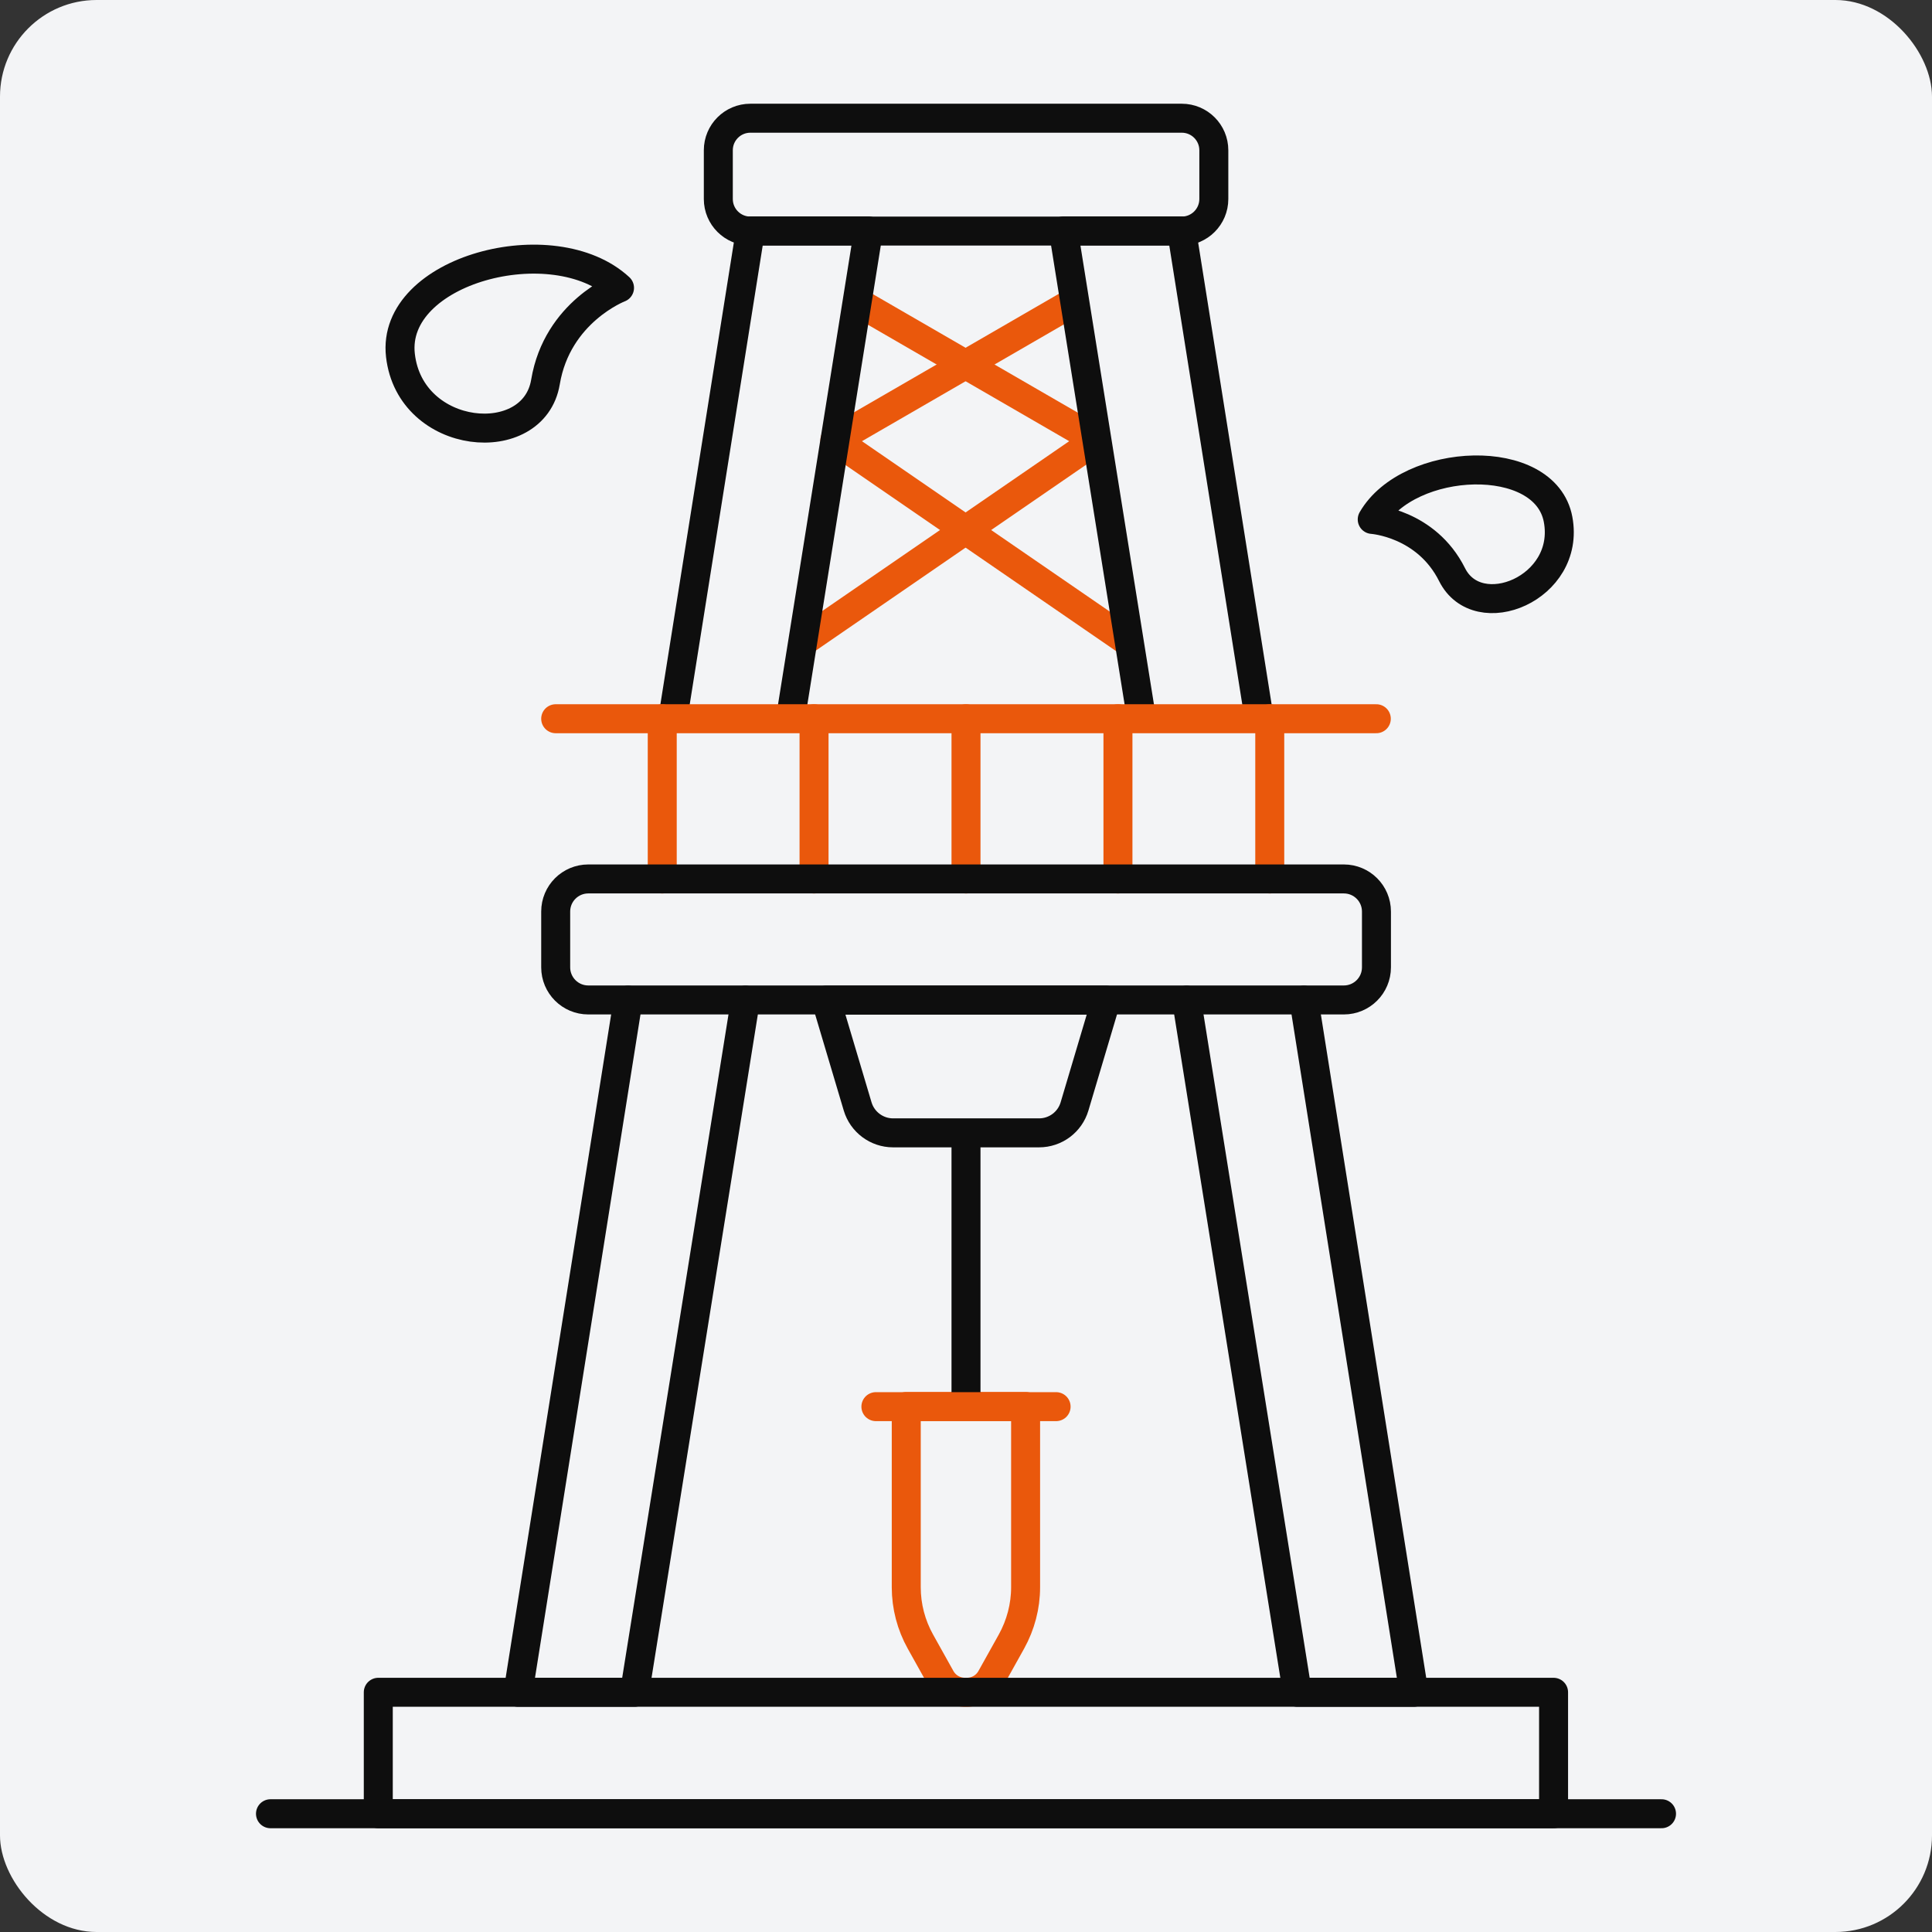 <?xml version="1.0" encoding="utf-8"?>
<svg xmlns="http://www.w3.org/2000/svg" fill="none" height="80" viewBox="0 0 80 80" width="80">
<rect x="0" y="0" width="80" height="80" fill="#333333" stroke="none"/>
<rect fill="#F3F4F6" height="80" rx="4" width="80"/>
<path d="M40 70.073C39.593 70.085 39.179 69.887 38.952 69.48L38.114 67.978C37.73 67.291 37.526 66.517 37.526 65.725V58.24H42.468V65.725C42.468 66.511 42.264 67.285 41.88 67.978L41.042 69.48C40.815 69.887 40.402 70.085 39.994 70.073H40Z" stroke="#EA580C" stroke-linecap="round" stroke-linejoin="round" stroke-width="1.2"/>
<path d="M35.576 12.544L45.396 18.225L33.301 26.542" stroke="#EA580C" stroke-linecap="round" stroke-linejoin="round" stroke-width="1.2"/>
<path d="M44.389 12.544L34.57 18.225L46.665 26.542" stroke="#EA580C" stroke-linecap="round" stroke-linejoin="round" stroke-width="1.2"/>
<path d="M27.858 29.76L31.071 9.562H35.961L32.736 29.719" stroke="#0E0E0E" stroke-linejoin="round" stroke-width="1.2"/>
<path d="M30.868 41.414L26.275 70.074H21.45L26.008 41.414" stroke="#0E0E0E" stroke-linecap="round" stroke-linejoin="round" stroke-width="1.2"/>
<path d="M47.27 29.76L44.034 9.562H48.929L52.142 29.76" stroke="#0E0E0E" stroke-linejoin="round" stroke-width="1.2"/>
<path d="M53.993 41.414L58.544 70.074H53.719L49.133 41.414" stroke="#0E0E0E" stroke-linecap="round" stroke-linejoin="round" stroke-width="1.2"/>
<path d="M48.935 4.895H31.071C30.338 4.895 29.744 5.489 29.744 6.222V8.241C29.744 8.974 30.338 9.568 31.071 9.568H48.935C49.667 9.568 50.262 8.974 50.262 8.241V6.222C50.262 5.489 49.667 4.895 48.935 4.895Z" stroke="#0E0E0E" stroke-linecap="round" stroke-linejoin="round" stroke-width="1.2"/>
<path d="M45.803 41.414H34.203L35.513 45.814C35.705 46.461 36.304 46.909 36.979 46.909H43.027C43.702 46.909 44.301 46.466 44.494 45.814L45.803 41.414Z" stroke="#0E0E0E" stroke-linecap="round" stroke-linejoin="round" stroke-width="1.2"/>
<path d="M23.01 29.761H56.99" stroke="#EA580C" stroke-linecap="round" stroke-linejoin="round" stroke-width="1.2"/>
<path d="M52.578 29.762V36.397" stroke="#EA580C" stroke-linecap="round" stroke-linejoin="round" stroke-width="1.2"/>
<path d="M46.292 29.762V36.397" stroke="#EA580C" stroke-linecap="round" stroke-linejoin="round" stroke-width="1.2"/>
<path d="M40 29.762V36.397" stroke="#EA580C" stroke-linecap="round" stroke-linejoin="round" stroke-width="1.2"/>
<path d="M33.708 29.762V36.397" stroke="#EA580C" stroke-linecap="round" stroke-linejoin="round" stroke-width="1.2"/>
<path d="M27.422 29.762V36.397" stroke="#EA580C" stroke-linecap="round" stroke-linejoin="round" stroke-width="1.2"/>
<path d="M64.33 70.074H15.664V75.103H64.33V70.074Z" stroke="#0E0E0E" stroke-linecap="round" stroke-linejoin="round" stroke-width="1.2"/>
<path d="M68.8 75.103H11.2" stroke="#0E0E0E" stroke-linecap="round" stroke-linejoin="round" stroke-width="1.2"/>
<path d="M40 47.315V58.246" stroke="#0E0E0E" stroke-linejoin="round" stroke-width="1.2"/>
<path d="M36.269 58.246H43.731" stroke="#EA580C" stroke-linecap="round" stroke-linejoin="round" stroke-width="1.2"/>
<path d="M55.646 36.395H24.36C23.614 36.395 23.01 36.999 23.01 37.745V40.056C23.01 40.801 23.614 41.406 24.36 41.406H55.646C56.391 41.406 56.996 40.801 56.996 40.056V37.745C56.996 36.999 56.391 36.395 55.646 36.395Z" stroke="#0E0E0E" stroke-linecap="round" stroke-linejoin="round" stroke-width="1.2"/>
<path d="M56.821 21.508C56.821 21.508 59.056 21.652 60.128 23.796C61.2 25.935 65.051 24.361 64.517 21.508C63.984 18.655 58.331 18.9 56.821 21.508Z" stroke="#0E0E0E" stroke-linejoin="round" stroke-width="1.2"/>
<path d="M25.653 11.919C25.653 11.919 23.072 12.906 22.587 15.818C22.101 18.73 16.987 18.271 16.581 14.714C16.176 11.162 22.923 9.392 25.653 11.919Z" stroke="#0E0E0E" stroke-linejoin="round" stroke-width="1.2"/>
</svg>